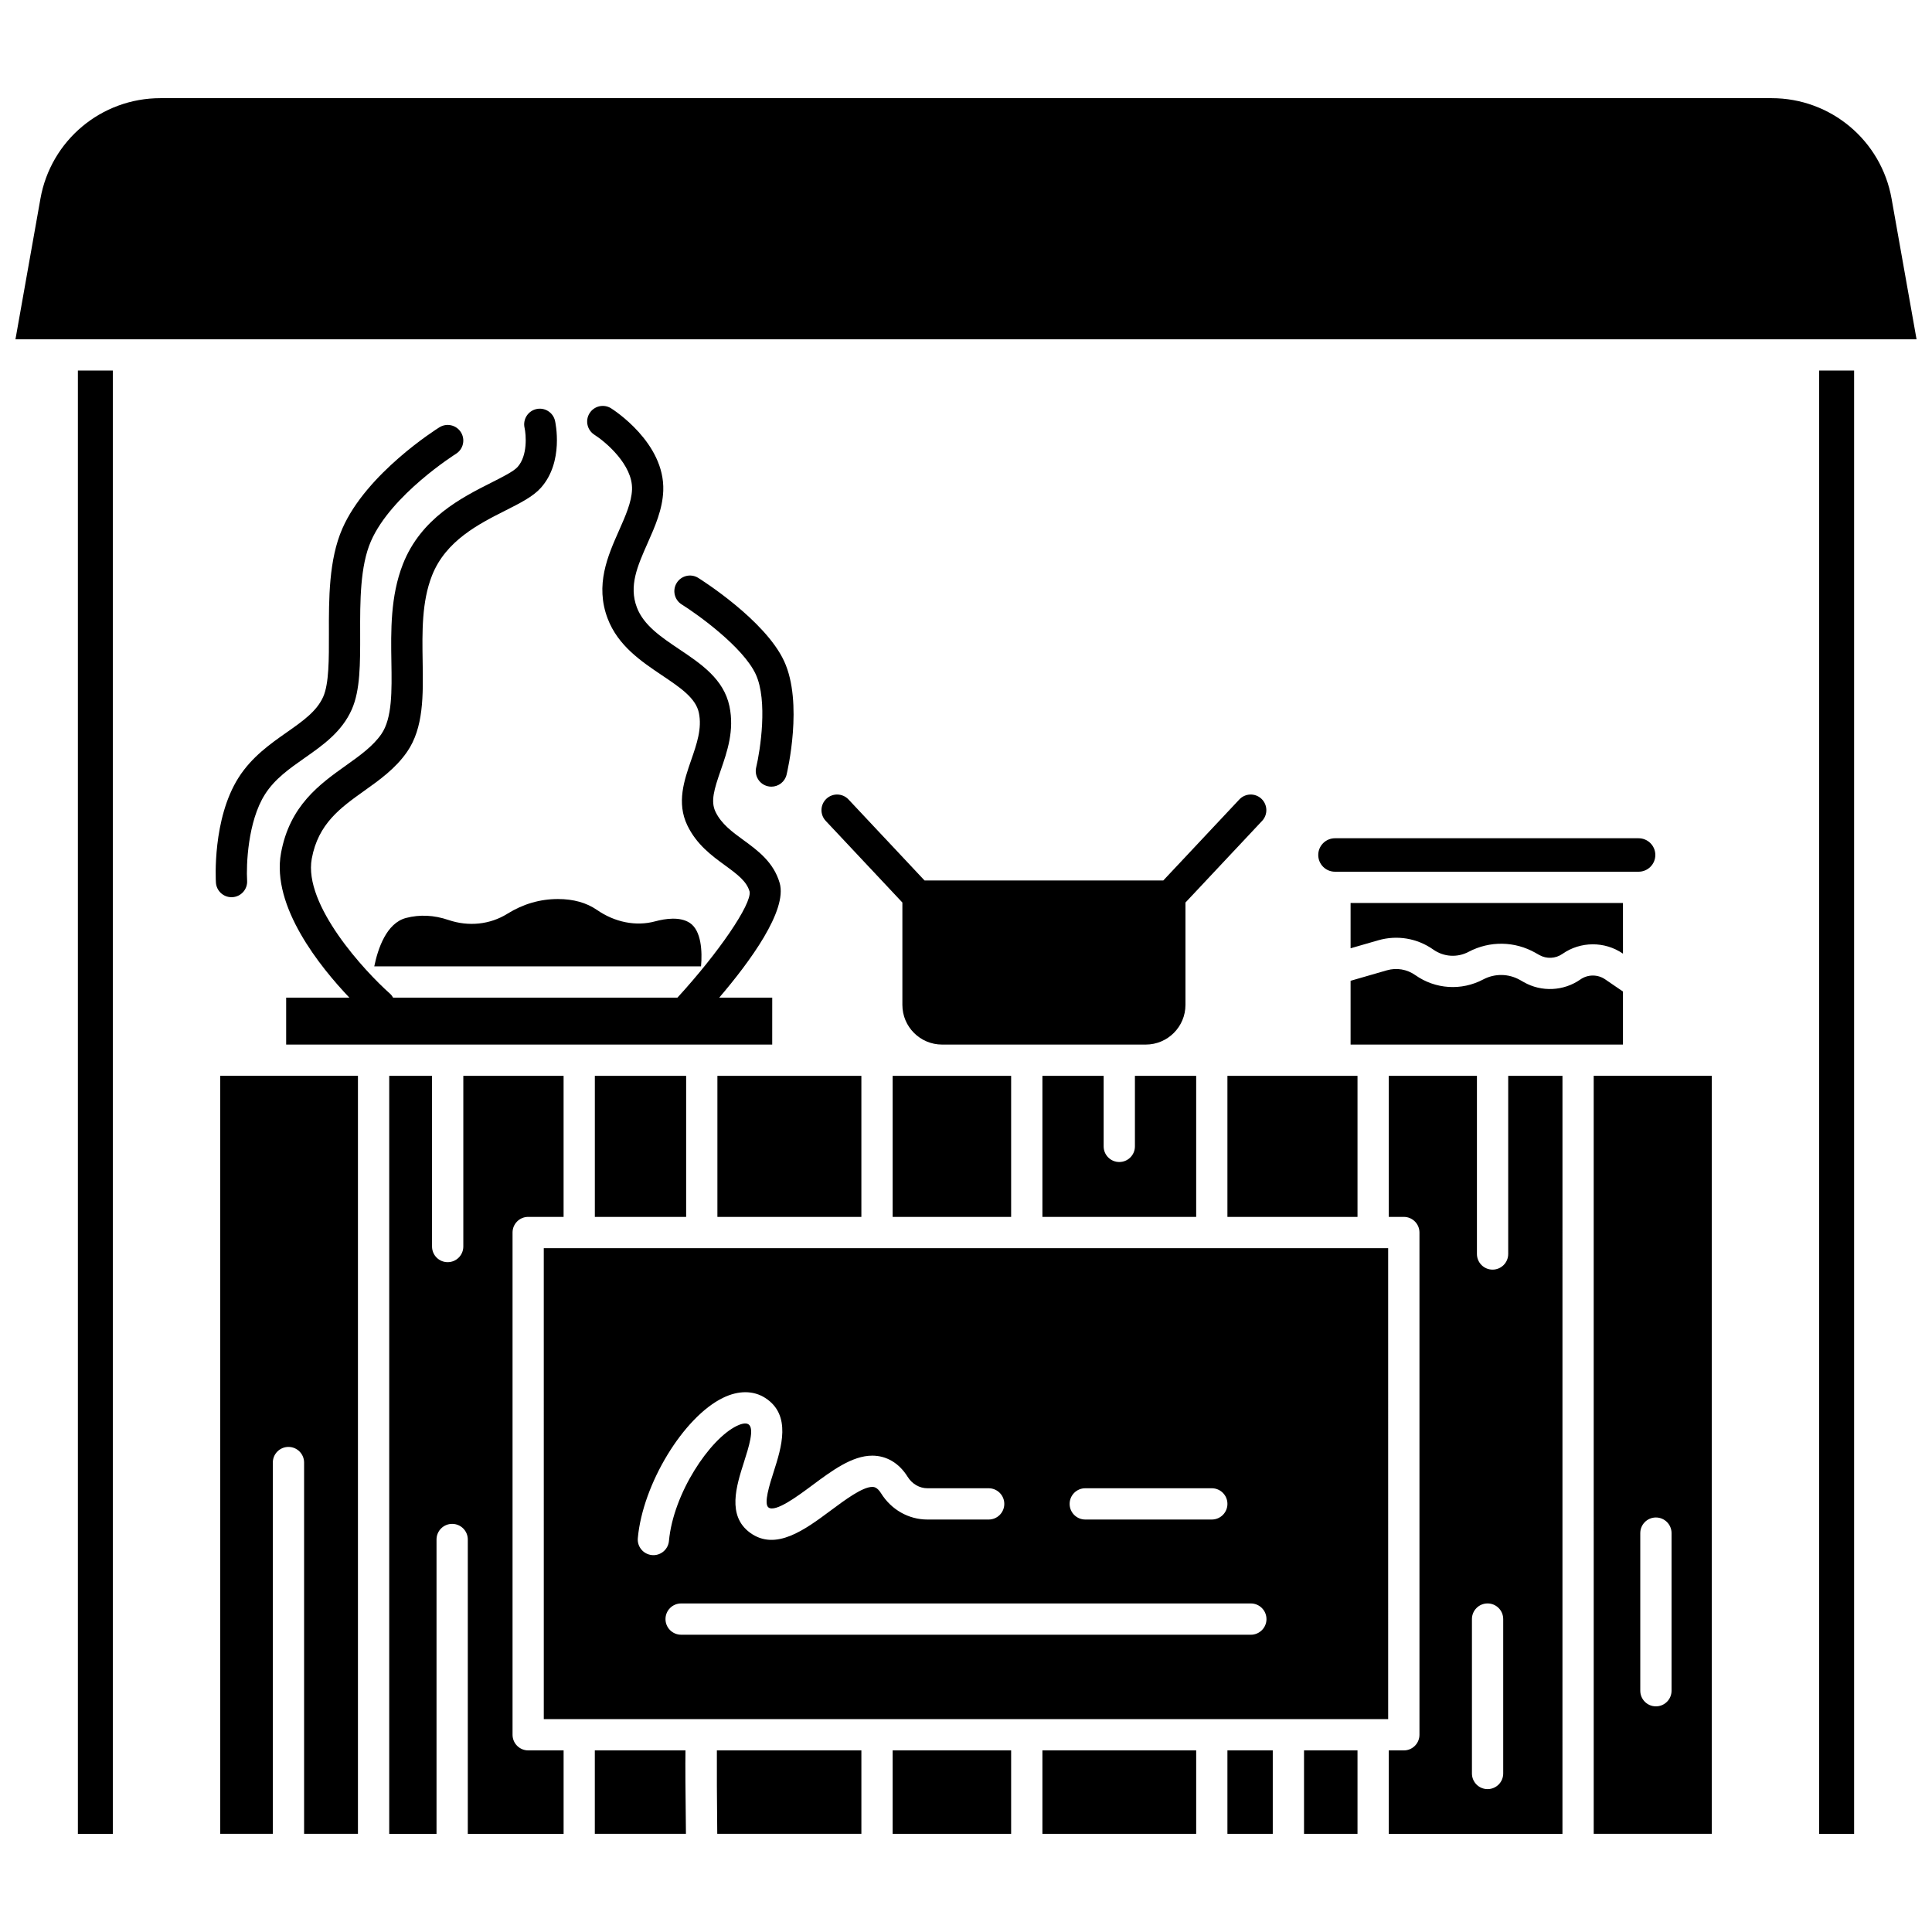 <?xml version="1.0" encoding="UTF-8"?>
<!-- Uploaded to: SVG Repo, www.svgrepo.com, Generator: SVG Repo Mixer Tools -->
<svg width="800px" height="800px" version="1.1" viewBox="144 144 512 512" xmlns="http://www.w3.org/2000/svg">
 <defs>
  <clipPath id="a">
   <path d="m148.09 170h503.81v64h-503.81z"/>
  </clipPath>
 </defs>
 <path d="m478.29 355.68c-1.668-1.566-4.289-1.48-5.856 0.188l-20.148 21.465h-63.27l-20.152-21.469c-1.566-1.664-4.188-1.75-5.856-0.184-1.668 1.566-1.75 4.188-0.184 5.856l20.316 21.641v27.129c0 5.797 4.719 10.516 10.516 10.516h53.988c5.797 0 10.516-4.719 10.516-10.516v-27.125l20.316-21.645c1.562-1.664 1.48-4.289-0.188-5.856z"/>
 <path d="m205.35 381.77c0.086 0 0.176-0.004 0.262-0.008 2.285-0.145 4.019-2.109 3.875-4.394-0.246-3.906 0.129-15.637 4.738-22.871 2.598-4.082 6.445-6.781 10.52-9.637 4.84-3.394 9.848-6.906 12.48-12.852 2.254-5.09 2.238-12.082 2.219-20.18-0.02-8.34-0.043-17.789 2.867-24.43 5.383-12.301 22.348-23.023 22.52-23.129 1.938-1.211 2.527-3.766 1.32-5.707-1.211-1.941-3.766-2.531-5.707-1.32-0.785 0.492-19.305 12.172-25.719 26.836-3.606 8.242-3.582 18.617-3.562 27.773 0.016 6.856 0.031 13.328-1.512 16.805-1.703 3.844-5.394 6.43-9.664 9.426-4.344 3.047-9.266 6.5-12.75 11.969-6.984 10.969-6.062 27.156-6.019 27.84 0.141 2.191 1.961 3.879 4.133 3.879z"/>
 <path d="m347.46 352.36c0.324 0.078 0.648 0.113 0.969 0.113 1.871 0 3.57-1.277 4.023-3.176 0.184-0.773 4.477-19.031-0.66-30.105-5.051-10.887-22.023-21.586-22.742-22.039-1.941-1.211-4.496-0.625-5.707 1.316-1.215 1.938-0.625 4.496 1.312 5.711 4.328 2.711 16.289 11.32 19.621 18.5 3.254 7.016 1.191 20.199 0.121 24.684-0.531 2.227 0.836 4.465 3.062 4.996z"/>
 <path d="m164.64 242.2h9.258v387.79h-9.258z"/>
 <g clip-path="url(#a)">
  <path d="m645.29 196.66c-2.742-15.438-16.113-26.645-31.793-26.645h-426.99c-15.68 0-29.051 11.207-31.793 26.645l-6.617 37.258h503.81z"/>
 </g>
 <path d="m626.1 242.2h9.258v387.79h-9.258z"/>
 <path d="m301.64 429.11h24.195v37.383h-24.195z"/>
 <path d="m262.83 387.8c-3.809-1.297-7.582-1.477-11.211-0.535-5.227 1.359-7.488 8.199-8.434 12.832h86.594c0.352-3.918 0.105-9.484-2.984-11.523-2.57-1.691-6.418-1.152-9.191-0.402-5.039 1.367-10.66 0.258-15.426-3.043-2.758-1.906-6.231-2.875-10.324-2.875-4.734 0-9.242 1.312-13.387 3.898-4.594 2.871-10.293 3.469-15.637 1.648z"/>
 <path d="m202.36 629.98h13.941v-98.387c0-2.289 1.855-4.144 4.144-4.144 2.289 0 4.144 1.855 4.144 4.144v98.387h14.27v-200.88h-36.5z"/>
 <path d="m279.83 603.73v-133.1c0-2.289 1.855-4.144 4.144-4.144h9.383v-37.383l-26.574 0.004v45.238c0 2.289-1.855 4.144-4.144 4.144-2.289 0-4.144-1.855-4.144-4.144v-45.238h-11.348v200.88h12.535v-78c0-2.289 1.855-4.144 4.144-4.144 2.289 0 4.144 1.855 4.144 4.144v78h25.391v-22.113h-9.383c-2.293-0.004-4.148-1.859-4.148-4.148z"/>
 <path d="m334.12 429.11h38.152v37.383h-38.152z"/>
 <path d="m582.68 370.58c0-2.445-1.988-4.434-4.434-4.434h-80.465c-2.445 0-4.434 1.988-4.434 4.434s1.988 4.434 4.434 4.434h80.465c2.445 0 4.434-1.988 4.434-4.434z"/>
 <path d="m574.1 383.3h-72.18v12.004l7.316-2.113c5.016-1.449 10.34-0.555 14.605 2.457 2.766 1.953 6.348 2.184 9.344 0.602 5.609-2.961 12.246-2.859 17.758 0.277l0.977 0.555c1.922 1.094 4.336 0.98 6.144-0.293 4.762-3.344 11.184-3.383 15.984-0.098l0.055 0.035z"/>
 <path d="m469.28 429.11h34.473v37.383h-34.473z"/>
 <path d="m574.1 406.76-4.731-3.234c-1.965-1.344-4.598-1.328-6.547 0.039-4.422 3.106-10.309 3.383-15 0.711l-0.977-0.555c-3.039-1.73-6.699-1.789-9.789-0.152-5.766 3.047-12.66 2.606-17.992-1.156-2.199-1.551-4.945-2.016-7.531-1.27l-9.613 2.777v16.895h72.18z"/>
 <path d="m380.56 429.11h31.402v37.383h-31.402z"/>
 <path d="m420.25 429.11v37.383h40.75v-37.383h-16.234v18.691c0 2.289-1.855 4.144-4.144 4.144-2.289 0-4.144-1.855-4.144-4.144v-18.691z"/>
 <path d="m348.65 408.38h-14.043c8.113-9.496 18.121-23.109 16.012-30.383-1.609-5.539-5.84-8.625-9.574-11.352-3.019-2.203-5.871-4.281-7.426-7.508-1.344-2.789-0.355-5.984 1.371-10.969 1.723-4.973 3.672-10.605 2.32-17.008-1.52-7.195-7.481-11.195-13.242-15.066-4.879-3.277-9.488-6.371-11.289-11.117-2.172-5.719 0.152-10.969 2.848-17.047 1.949-4.394 3.961-8.945 4.144-13.883 0.473-12.727-13.25-21.477-13.832-21.844-1.938-1.215-4.484-0.625-5.699 1.305-1.219 1.934-0.637 4.488 1.293 5.711 2.852 1.809 10.207 7.941 9.961 14.52-0.125 3.348-1.734 6.984-3.441 10.836-3 6.769-6.398 14.438-3.019 23.344 2.738 7.211 8.941 11.379 14.414 15.055 4.793 3.219 8.93 5.996 9.754 9.902 0.879 4.152-0.539 8.246-2.043 12.582-1.828 5.281-3.906 11.27-1.004 17.281 2.461 5.098 6.469 8.023 10.004 10.602 3.523 2.57 5.723 4.281 6.492 6.938 0.602 3.305-8.223 16.219-19.121 28.102l-75.352 0.004c-0.219-0.391-0.492-0.758-0.844-1.07-6.527-5.773-22.973-23.457-20.711-35.766 1.703-9.273 7.629-13.496 13.898-17.965 4.078-2.906 8.293-5.91 11.348-10.32 4.426-6.391 4.285-14.934 4.137-23.977-0.125-7.766-0.258-15.797 2.477-22.75 3.637-9.258 12.426-13.691 19.488-17.254 3.906-1.973 7.281-3.672 9.363-6 6.156-6.887 3.852-17.324 3.754-17.766-0.508-2.223-2.723-3.609-4.941-3.109-2.227 0.5-3.625 2.711-3.137 4.941 0.41 1.863 0.875 7.367-1.852 10.414-1.035 1.16-4.027 2.668-6.918 4.125-7.879 3.977-18.672 9.418-23.465 21.621-3.332 8.48-3.184 17.746-3.051 25.914 0.125 7.676 0.242 14.926-2.664 19.125-2.227 3.219-5.684 5.68-9.344 8.289-7 4.988-14.93 10.641-17.238 23.215-2.606 14.176 10.438 30.277 18.113 38.336l-16.754-0.004v12.438h128.81z"/>
 <path d="m325.66 607.87h-24.027v22.113h24.148c-0.129-11.355-0.191-18.066-0.121-22.113z"/>
 <path d="m489.58 607.87h14.172v22.113h-14.172z"/>
 <path d="m566.35 629.98h31.289l-0.004-200.88h-31.289zm12.34-79.688c0-2.289 1.855-4.144 4.144-4.144 2.289 0 4.144 1.855 4.144 4.144v41.766c0 2.289-1.855 4.144-4.144 4.144-2.289 0-4.144-1.855-4.144-4.144z"/>
 <path d="m288.11 599.59h223.77l-0.004-124.81h-223.77zm191.52-26.512c0 2.289-1.855 4.144-4.144 4.144l-150.98-0.004c-2.289 0-4.144-1.855-4.144-4.144 0-2.289 1.855-4.144 4.144-4.144h150.98c2.289 0.004 4.141 1.859 4.141 4.148zm-48.023-34.676h33.531c2.289 0 4.144 1.855 4.144 4.144 0 2.289-1.855 4.144-4.144 4.144h-33.531c-2.289 0-4.144-1.855-4.144-4.144 0.004-2.289 1.859-4.144 4.144-4.144zm-96.004-23.965c4.09-1.996 8.07-1.98 11.211 0.043 7.023 4.523 4.254 13.184 2.234 19.512-1.086 3.394-2.727 8.527-1.383 9.508 1.855 1.352 7.711-3 11.586-5.879 5.195-3.863 10.566-7.859 15.902-7.859h0.008c3.797 0.004 7.125 1.988 9.363 5.59 1.188 1.91 3.152 3.051 5.258 3.051h16.223c2.289 0 4.144 1.855 4.144 4.144 0 2.289-1.855 4.144-4.144 4.144h-16.223c-4.984 0-9.582-2.602-12.293-6.961-1.047-1.68-1.949-1.684-2.332-1.684h-0.004c-2.594 0-7.231 3.449-10.957 6.219-6.856 5.102-14.629 10.879-21.414 5.926-6.164-4.504-3.644-12.387-1.621-18.723 1.273-3.984 2.856-8.938 1.176-10.023-0.824-0.527-2.293 0.047-3.098 0.441-7.188 3.504-16.805 17.883-17.961 30.484-0.199 2.148-2.004 3.762-4.121 3.762-0.129 0-0.254-0.004-0.383-0.02-2.277-0.211-3.957-2.227-3.746-4.504 1.309-14.336 12.074-32.055 22.574-37.172z"/>
 <path d="m380.56 607.87h31.402v22.113h-31.402z"/>
 <path d="m469.28 607.87h12.016v22.113h-12.016z"/>
 <path d="m334.08 629.98h38.195v-22.113h-38.297c-0.035 4.762 0.012 13.477 0.102 22.113z"/>
 <path d="m543.69 476.32c0 2.289-1.855 4.144-4.144 4.144-2.289 0-4.144-1.855-4.144-4.144v-47.215h-23.363v37.383h3.988c2.289 0 4.144 1.855 4.144 4.144v133.1c0 2.289-1.855 4.144-4.144 4.144h-3.988v22.113h46.027l0.004-200.88h-14.379zm-1.324 137.67c0 2.289-1.855 4.144-4.144 4.144s-4.144-1.855-4.144-4.144v-40.918c0-2.289 1.855-4.144 4.144-4.144s4.144 1.855 4.144 4.144z"/>
 <path d="m420.25 607.87h40.75v22.113h-40.75z"/>
</svg>